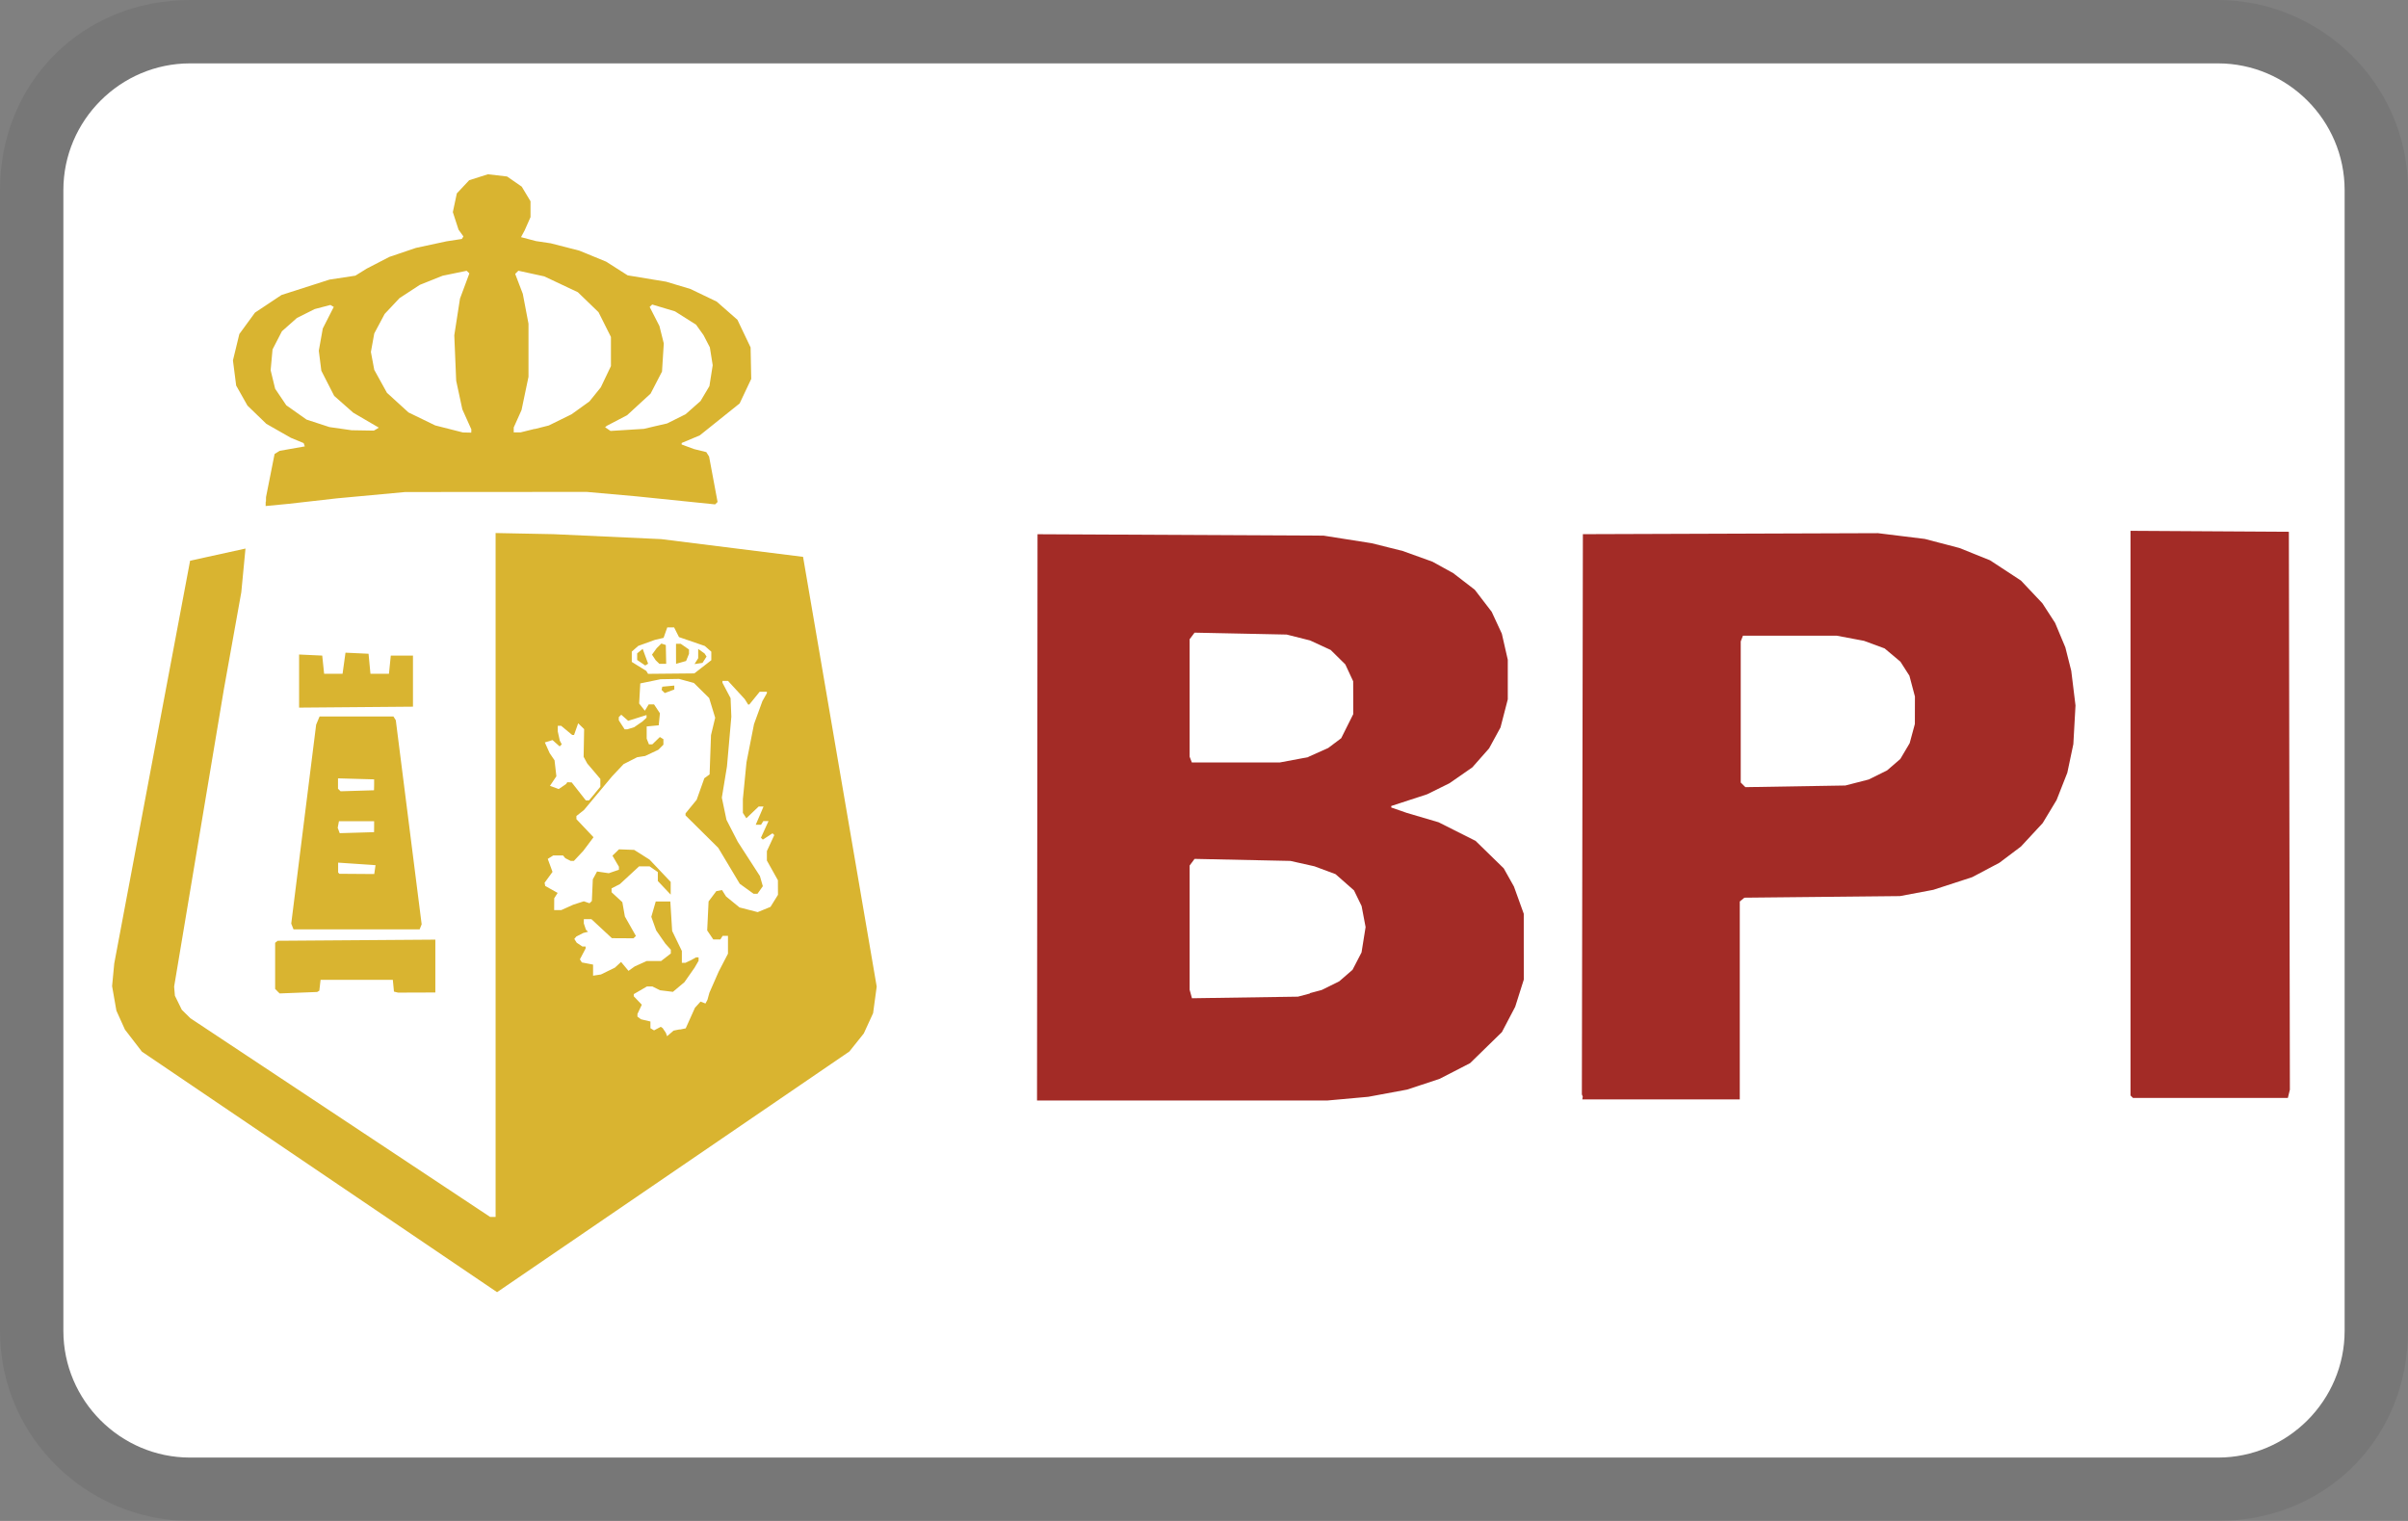 <svg xmlns="http://www.w3.org/2000/svg" role="img" viewBox="0 0 38 24" width="38" height="24" aria-labelledby="pi-bpi" data-sanitized-aria-labelledby="pi-bpi"><rect x="0" y="0" width="38" height="24" fill="#808080" stroke="none"/><title id="pi-bpi">BPI</title><path fill="#000" opacity=".07" d="M35 0H3C1.3 0 0 1.3 0 3v18c0 1.7 1.4 3 3 3h32c1.7 0 3-1.3 3-3V3c0-1.7-1.4-3-3-3z"></path><path fill="#fff" d="M35 1c1.1 0 2 .9 2 2v18c0 1.1-.9 2-2 2H3c-1.1 0-2-.9-2-2V3c0-1.1.9-2 2-2h32"></path><g stroke-width=".008"><path d="M2.24 16.595l-.268-.348-.135-.299-.068-.387.034-.358L3 8.848l.874-.192-.066.689-.276 1.537-.784 4.686.012.144.109.222.136.134 4.73 3.135h.086V8.411l.913.018 1.7.078 2.239.28 1.162 6.781-.057.42-.147.32-.227.284-5.56 3.798zm8.484-.348l.097-.02.146-.325.088-.097.078.03.031-.058.031-.112.147-.335.146-.281v-.282h-.084l-.036.057h-.112l-.096-.142.022-.458.122-.162.09-.017.063.1.213.174.287.074.202-.083.118-.19-.001-.23-.174-.311v-.149l.117-.253-.028-.028-.153.1-.03-.03.12-.263h-.082l-.036.058h-.084l.093-.216.03-.072h-.076l-.195.186-.055-.085v-.216l.057-.582.119-.603.132-.362.071-.126v-.022h-.114l-.163.201h-.019l-.054-.086-.264-.287h-.087v.03l.128.243.012.292-.069.785-.081.493.073.349.179.348.349.54.046.16-.085.12h-.06l-.219-.158-.34-.568-.516-.511v-.032l.176-.215.121-.34.083-.06.022-.62.066-.274-.095-.311-.241-.238-.234-.064-.292.005-.32.066-.018.317.09.114.061-.1h.084l.093.14-.019.19-.19.018v.193l.036.09h.052l.12-.116.056.034v.087l-.08.08-.208.098-.127.02-.214.109-.18.191-.445.533-.119.094v.05l.27.285-.162.216-.148.158h-.05l-.085-.043-.036-.043H8.73l-.086.054.075.205-.125.172.01.05.196.11-.054.084-.001.187h.112l.189-.085.167-.054.09.031.037-.036.015-.342.067-.123.185.027.16-.055v-.047l-.102-.175.103-.1.24.009.242.153.334.352v.201l-.203-.215v-.141l-.065-.045-.065-.045h-.166l-.303.28-.131.067v.061l.17.157.04.226.174.307-.038.037-.341-.002-.323-.3h-.12v.067l.033.099.034.033-.076.019-.109.056-.032.038.038.06.09.06h.05v.031l-.09.171.031.049.177.034v.175l.124-.019.221-.108.097-.09.117.141.098-.07.188-.085h.228l.154-.119v-.06l-.088-.098-.143-.206-.077-.215.07-.242h.23l.029.465.153.316v.187h.056l.091-.043.077-.043h.04v.054l-.064.11-.159.227-.182.153-.204-.025-.12-.06h-.086l-.208.121v.034l.127.133-.069.146v.042l.056.042.149.035v.106l.057.034.106-.056.03.02.05.074.02.054.102-.088.098-.02zm-.283-5.36l.01-.051.19-.018v.062l-.15.056zm-1.057 1.636l.09-.108v-.124l-.207-.244-.057-.105.008-.437-.094-.092-.065.184h-.03l-.173-.144h-.054v.088l.032.146.031.058-.033.033-.113-.1-.121.037.076.169.077.113.029.252-.101.151.138.051.117-.08.018-.028.07.003.223.284h.05l.09-.107zm.624-1.048l.13-.09.065-.06v-.042l-.29.091-.109-.096-.039.038v.05l.092.142h.044l.107-.033zm1.217-1.057v-.135l-.103-.09-.407-.14-.077-.153h-.108l-.058.165-.137.032-.263.095-.102.09v.163l.229.142.028.046.73-.007zm-1.17-.004v-.104l.087-.071.086.234-.046.028zm.292.004l-.058-.088.074-.102.074-.073.07.023.003.149.003.148h-.107zm.321-.1v-.159h.075l.13.09v.068l-.046.113-.158.045zm.35.068v-.146l.1.071.032.049-.064.1-.126.019zM4.377 15.64l-.035-.035v-.728l.04-.032 2.488-.018v.834l-.589.002-.064-.016-.018-.186h-1.14l-.02.172-.034.02-.592.023-.035-.034zm.237-1.02l-.018-.046.393-3.139.054-.129h1.166l.037.059.408 3.22-.032.08H4.632zm1.31-.968l-.588-.04v.156l.02.02.55.004.02-.14zm-.02-.607v-.087h-.555l-.02.104.032.085.542-.016zm0-.66v-.087l-.57-.016v.164l.041.04.527-.016zM4.72 10.328l.365.017.03.287h.291l.046-.333.364.017.03.316h.292l.029-.287h.35v.806l-1.797.015zm-.523-2.414l.001-.07.135-.68.08-.05.397-.07-.018-.052-.203-.084-.386-.22-.298-.288-.178-.316-.051-.397.101-.416.247-.338.418-.278.758-.243.408-.062.18-.112.356-.184.419-.142.484-.104.241-.037.025-.04-.077-.107-.09-.277.063-.295.195-.208.295-.094.303.035.231.16.139.231v.25l-.093.21-.057.106.234.062.234.035.452.116.422.173.341.217.607.1.383.115.415.199.327.287.208.436.01.497-.183.387-.629.504-.286.12v.024l.195.072.194.048.044.07.134.717-.039.038-1.241-.127-.787-.07-2.863.002-1.08.1-.758.086-.364.035.001-.069zM7.438 6.8v-.025l-.142-.316-.097-.451-.03-.717.09-.579.148-.398-.043-.041-.379.078-.36.144-.32.209-.235.25-.164.308-.053.292.053.282.2.362.34.31.422.205.437.111.132.003v-.025zm1-.03l.222-.056.36-.177.282-.203.179-.222.16-.335v-.46l-.196-.391-.326-.315-.53-.25-.409-.089-.05.05.12.314.09.472v.838l-.11.525-.123.274v.078h.107l.222-.055zm-2.498.002l.038-.024-.404-.236-.3-.265-.203-.397-.04-.316.063-.351.173-.34-.053-.031-.248.065-.28.14-.237.21-.148.287-.03.328.071.292.176.261.32.226.361.118.35.05.35.006zm4.404-.048l.183-.042.293-.146.235-.208.14-.235.052-.33-.045-.282-.1-.193-.118-.165-.332-.21-.36-.108-.04.038.154.301.069.275-.028.444-.18.348-.371.341-.32.167-.027.023.086.058.527-.033z" fill="#d9b430"></path><path d="M16.373 8.43l4.513.022.761.12.488.122.47.169.328.181.34.262.267.348.16.345.094.412v.624l-.115.444-.18.33-.265.3-.36.25-.352.174-.567.185v.024l.248.086.499.147.584.294.444.433.161.287.155.43v.518l.001.519-.136.43-.21.4-.502.49-.48.247-.513.17-.614.114-.642.058h-4.585zm4.296 7.242l.19-.051.275-.136.21-.182.142-.274.064-.4-.063-.332-.12-.247-.291-.256-.333-.124-.38-.085-1.512-.032-.078.105v1.96l.037.134 1.672-.025.19-.05zm-.024-3.728l.315-.141.205-.154.19-.38v-.259l-.001-.26-.124-.266-.231-.228-.325-.15-.369-.093-1.454-.03-.078.104v1.853l.035.091h1.39l.448-.084zm4.332 5.36l-.014-.035.016-8.84 4.656-.016.74.091.546.143.483.194.488.32.338.358.201.31.162.387.093.369.067.547-.034.61-.095.451-.169.43-.22.365-.343.37-.34.256-.429.227-.614.2-.527.099-2.454.025-.073.06v3.123H24.97zM29.49 12.3l.289-.143.209-.18.148-.25.082-.303.001-.433-.087-.328-.142-.222-.249-.209-.326-.12-.43-.081h-1.48l-.035.09v2.227l.073.073 1.578-.026zm4.151 5.006l-.02-.02v-8.91l2.499.015.016 8.804-.032.13H33.66z" fill="#a32b26"></path></g></svg>
